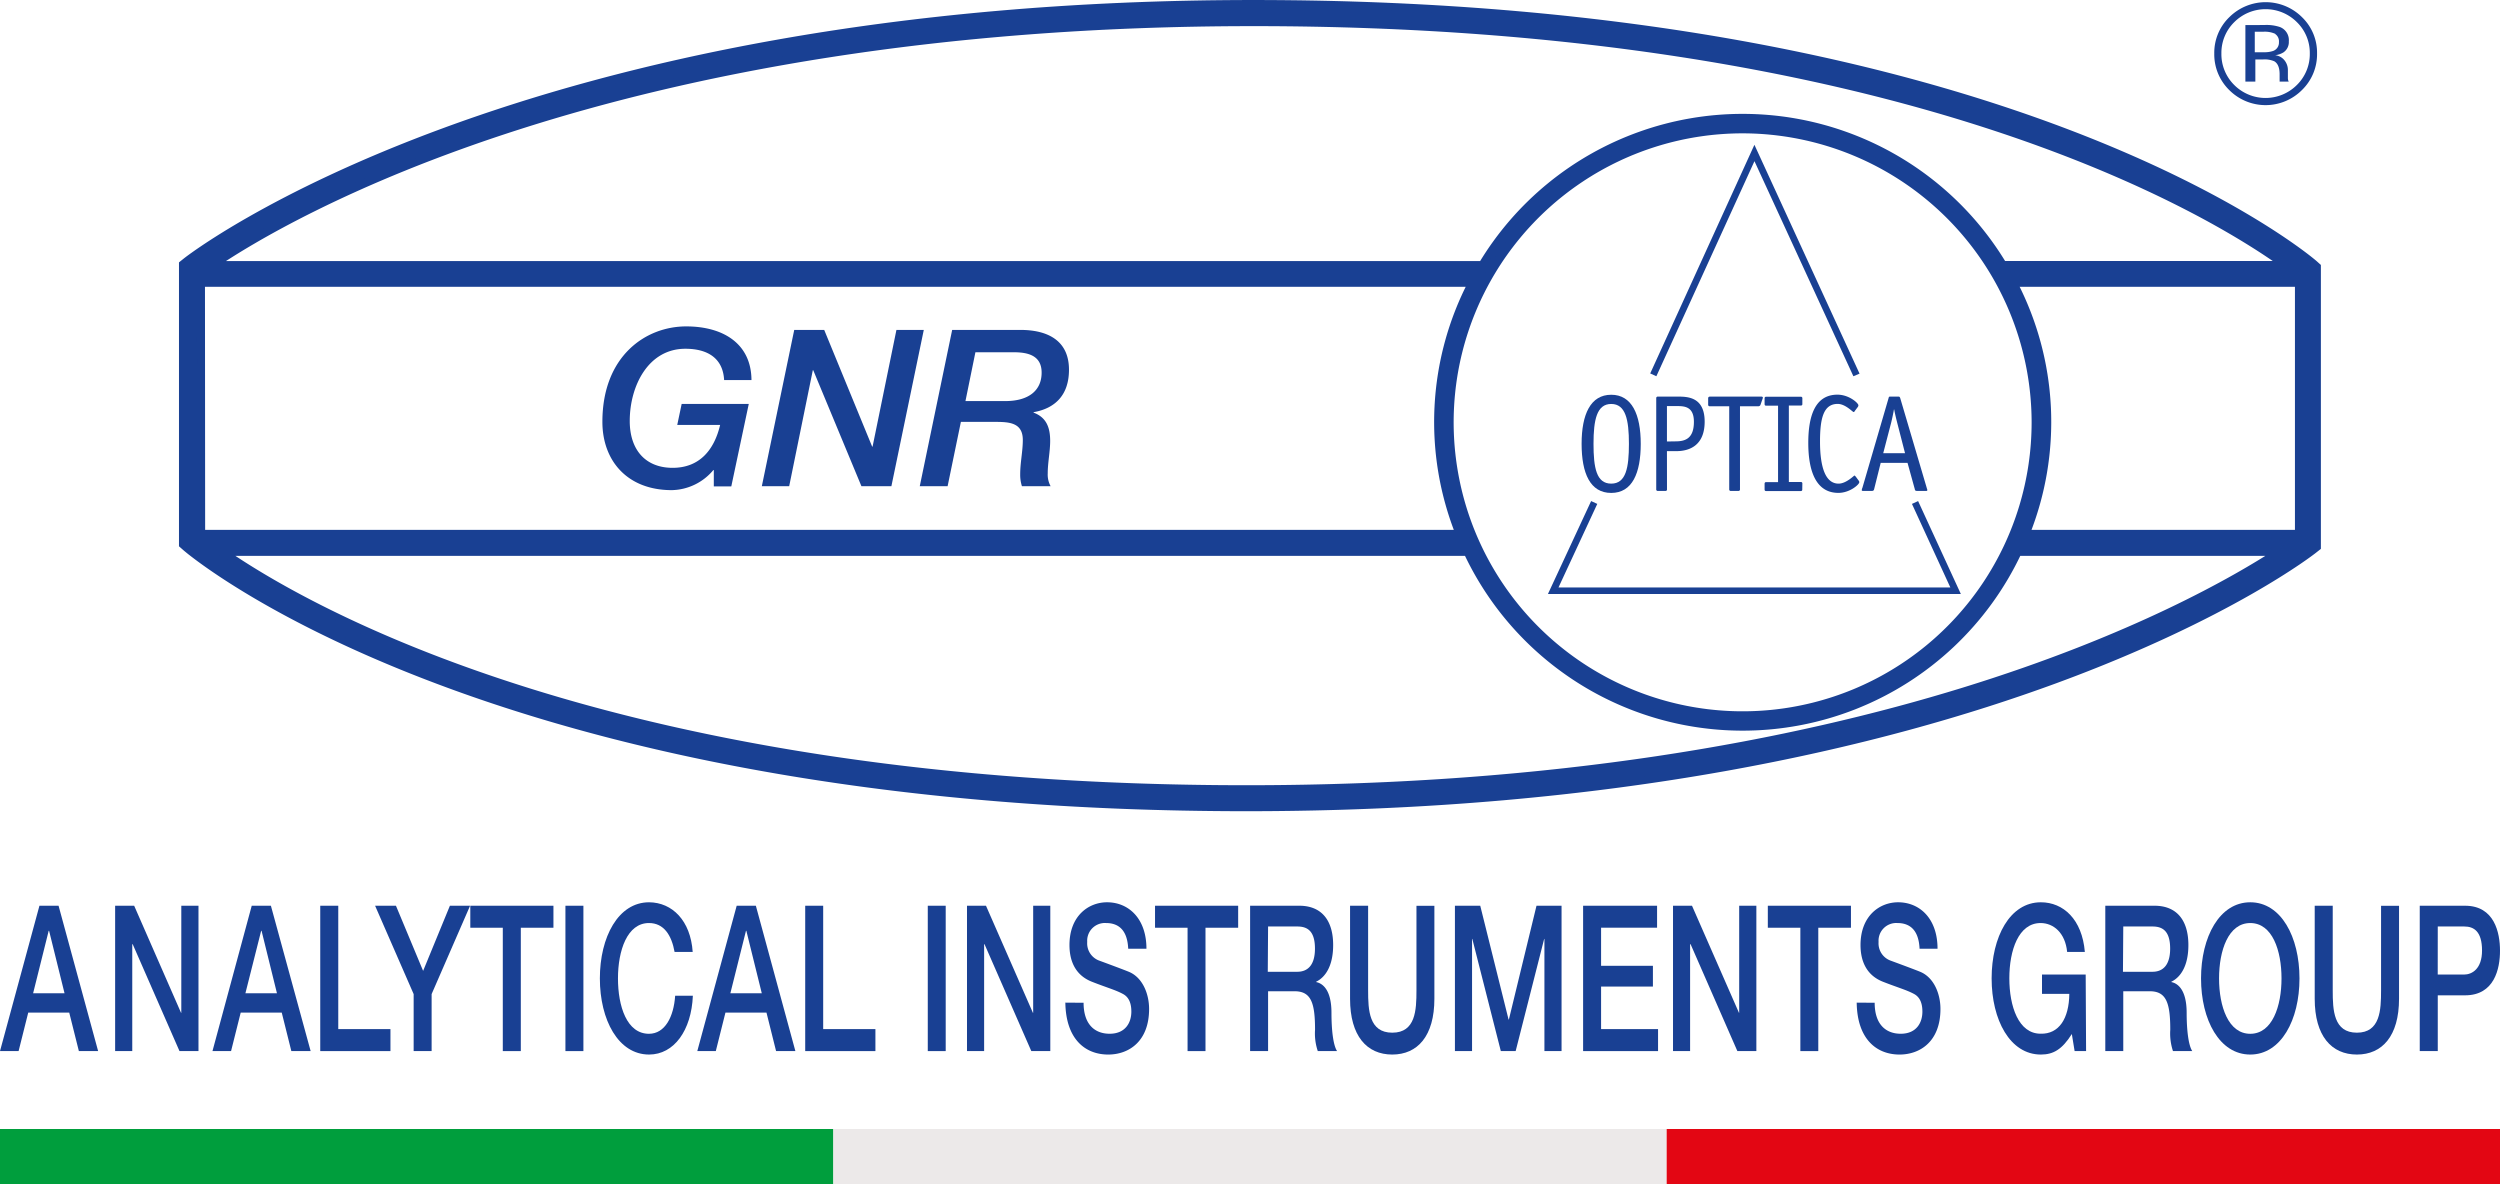 <svg xmlns="http://www.w3.org/2000/svg" viewBox="0 0 564.79 267.49"><defs><style>.cls-1,.cls-2{fill:#194093;}.cls-2{stroke:#194093;stroke-miterlimit:10;stroke-width:1.81px;}.cls-3{fill:#009e3d;}.cls-4{fill:#ece9e9;}.cls-5{fill:#e30613;}</style></defs><title>Zasób 2</title><g id="Warstwa_2" data-name="Warstwa 2"><g id="Livello_1" data-name="Livello 1"><path class="cls-1" d="M169.16,91.25H154L153,96h9.69c-1.33,5.63-4.64,9.69-10.73,9.69s-9.69-4-9.69-10.59c0-7.86,4.15-16.31,12.56-16.31,5.2,0,8.51,2.27,8.76,7.07h6.18c-.05-8.26-6.43-12.12-14.75-12.12-9.19,0-18.93,6.73-18.93,21.56,0,8.76,5.59,15.43,15.68,15.43a12.54,12.54,0,0,0,9.39-4.54h.1v3.7h3.95Z"/><polygon class="cls-1" points="172.11 109.84 178.29 109.84 183.63 83.63 183.72 83.63 194.61 109.84 201.38 109.84 208.7 74.53 202.52 74.53 197.13 100.89 197.03 100.89 186.2 74.53 179.43 74.53 172.11 109.84"/><path class="cls-1" d="M220.36,79.58H229c3.26,0,6.32.74,6.32,4.6,0,4.1-3,6.43-8.21,6.43h-9Zm-12.57,30.26h6.29l3-14.53h7.36c3.32,0,6.63,0,6.63,4.09,0,2.58-.59,5.1-.59,7.73a8.39,8.39,0,0,0,.39,2.71h6.48a5.5,5.5,0,0,1-.65-2.91c0-2.43.55-4.9.55-7.33,0-2.91-.79-5.29-3.75-6.38v-.1c5-.88,8-4,8-9.59,0-8.6-8.12-9-11.13-9H215.11Z"/><path class="cls-1" d="M418.71,85,396.36,36.41,374.2,85l-1.39-.63,23.54-51.66L420.1,84.41ZM396.35,134.2H349.7l9.76-21,1.39.64-8.76,18.87h88.52l-8.67-18.87,1.39-.64,9.66,21Z"/><path class="cls-1" d="M364,109.26c-3.35,0-4-3.58-4-9s.74-9,4-9,4,3.58,4,9-.67,9-4,9m6.67-9c0-6.62-2-11.08-6.67-11.08s-6.69,4.42-6.69,11.08,1.93,11.1,6.69,11.1,6.67-4.47,6.67-11.1"/><path class="cls-1" d="M376.59,101.92h2.13c3.1,0,6.39-1.4,6.39-6.66,0-5.5-3.73-5.66-6-5.66h-4.58a.33.33,0,0,0-.36.37v20.57a.33.33,0,0,0,.36.37h1.72a.32.32,0,0,0,.35-.37Zm0-2.18v-8h2.27c1.69,0,3.82.1,3.82,3.55,0,3.83-2,4.42-4.16,4.42Z"/><path class="cls-1" d="M397.26,91.78a.49.49,0,0,0,.47-.35l.41-1.18a2,2,0,0,0,.12-.4c0-.19-.15-.25-.36-.25H386.33c-.34,0-.43.19-.43.4v1.41a.33.33,0,0,0,.36.37h4.4v18.76a.33.33,0,0,0,.36.37h1.71a.33.33,0,0,0,.36-.37V91.78Z"/><path class="cls-1" d="M407.18,109.26a.32.32,0,0,0-.36-.37h-2.69V91.62h2.69a.32.32,0,0,0,.36-.37V90a.32.32,0,0,0-.36-.37H399c-.23,0-.35.12-.35.37v1.28c0,.25.12.37.35.37h2.69v17.27H399c-.23,0-.35.12-.35.37v1.28c0,.25.12.37.35.37h7.8a.32.32,0,0,0,.36-.37Z"/><path class="cls-1" d="M419.24,107.67c-.1-.08-.21-.24-.3-.24s-1.86,1.83-3.57,1.83c-3,0-4.2-3.77-4.2-9.52,0-5.29.8-8.49,4-8.49,1.72,0,3.37,1.83,3.57,1.83s.21-.12.3-.25l.63-.84a.69.69,0,0,0,.17-.43c0-.5-2.13-2.4-4.73-2.4-5.15,0-6.59,5-6.59,10.89,0,6.44,1.77,11.3,6.8,11.3,2.59,0,4.72-1.9,4.72-2.4a.59.59,0,0,0-.18-.43Z"/><path class="cls-1" d="M429.29,89.94c-.13-.34-.21-.34-.45-.34H427.1c-.33,0-.35,0-.44.34l-5.91,20.25a1.81,1.81,0,0,0-.15.53c0,.16.11.19.41.19h1.84c.35,0,.46-.12.53-.34l1.5-6h6.06l1.66,6c0,.22.17.34.53.34H435c.29,0,.41,0,.41-.19s-.09-.3-.14-.53Zm1.09,12.45h-4.93l1.79-6.88c.21-.84.5-2.21.63-3h.06c.15.87.43,2,.68,3Z"/><path class="cls-2" d="M523.42,60.26l-.68-.61C522.07,59.06,454.3.91,283.17.91,116.64.91,42.82,58.52,42.1,59.1l-.76.61,0,63.3.68.6s.42.36,1.08.89l.22.17c10,7.82,79.74,57.69,238.27,57.69,166.53,0,240.35-57.61,241.07-58.2l.76-.6ZM283.17,5c147.4,0,217.1,43.25,233.14,54.87H452.55V60a68.6,68.6,0,0,0-117.65-.12H48.05C64.14,48.92,138,5,283.17,5Zm176.71,90.4a66.19,66.19,0,1,1-66.19-66.18A66.27,66.27,0,0,1,459.88,95.36ZM45.4,63.89H332.6a68.1,68.1,0,0,0-2.84,56.72H45.44ZM281.63,178.3c-142.6,0-212.47-40.47-231.41-53.63H331.54a68.65,68.65,0,0,0,124.3,0h59.05C495.55,137.31,422,178.3,281.63,178.3Zm176-57.69a68,68,0,0,0-2.83-56.72h64.57l0,56.72Z"/><path class="cls-1" d="M0,237.46H4.2l2.18-8.7h9.26l2.18,8.7h4.35l-8.94-32.84H8.91Zm11-27.18h.09l3.49,14.12H7.48Z"/><path class="cls-1" d="M48,237.46h4.2l2.18-8.7h9.27l2.17,8.7h4.36L61.2,204.62H56.87Zm11-27.18h.09l3.48,14.12H55.44Z"/><polygon class="cls-1" points="72.35 237.46 88.21 237.46 88.21 232.49 76.42 232.49 76.42 204.62 72.35 204.62 72.35 237.46"/><polygon class="cls-1" points="93.45 237.46 97.51 237.46 97.51 224.58 106.2 204.62 101.64 204.62 95.59 219.34 89.45 204.62 84.74 204.62 93.45 224.58 93.45 237.46"/><polygon class="cls-1" points="106.25 209.59 113.59 209.59 113.59 237.46 117.66 237.46 117.66 209.59 125.03 209.59 125.03 204.62 106.25 204.62 106.25 209.59"/><rect class="cls-1" x="127.74" y="204.62" width="4.06" height="32.84"/><path class="cls-1" d="M156.49,215.06c-.48-7.09-4.62-11.18-9.85-11.22-6.95,0-11.12,7.82-11.12,17.2s4.17,17.2,11.12,17.2c5.62,0,9.56-5.43,9.89-13.29h-4c-.32,4.78-2.31,8.6-5.92,8.6-5,0-7-6.21-7-12.51s2.08-12.51,7-12.51c3.38,0,5.11,2.76,5.79,6.53Z"/><path class="cls-1" d="M157.53,237.46h4.18l2.18-8.7h9.27l2.17,8.7h4.36l-8.93-32.84h-4.33Zm11-27.18h.08l3.49,14.12H165Z"/><polygon class="cls-1" points="181.91 237.46 197.77 237.46 197.77 232.49 185.97 232.49 185.97 204.62 181.91 204.62 181.91 237.46"/><rect class="cls-1" x="209.6" y="204.62" width="4.05" height="32.84"/><polygon class="cls-1" points="218.46 237.46 222.33 237.46 222.33 213.31 222.42 213.31 232.99 237.46 237.28 237.46 237.28 204.62 233.41 204.62 233.41 228.81 233.35 228.81 222.75 204.62 218.46 204.62 218.46 237.46"/><path class="cls-1" d="M240.68,226.51c.11,8.14,4.39,11.73,9.69,11.73,4.62,0,9.23-2.94,9.23-10.3,0-3.4-1.46-7.08-4.52-8.37-1.2-.51-6.33-2.4-6.69-2.53a4.15,4.15,0,0,1-2.77-4.24,4,4,0,0,1,4.26-4.27c2.8,0,4.81,1.56,5,5.8H259c0-6.85-4.06-10.49-8.9-10.49-4.19,0-8.49,3.08-8.49,9.66,0,3.39,1.18,6.8,5.14,8.32,3.18,1.25,5.3,1.84,6.92,2.72.95.5,1.92,1.52,1.92,4s-1.33,5-4.91,5c-3.25,0-5.88-2-5.88-7Z"/><polygon class="cls-1" points="260.94 209.59 268.29 209.59 268.29 237.46 272.34 237.46 272.34 209.59 279.72 209.59 279.72 204.62 260.94 204.62 260.94 209.59"/><path class="cls-1" d="M282.42,237.46h4.06V223.94h6c3.74,0,4.61,2.67,4.61,8.69a12.51,12.51,0,0,0,.62,4.83h4.36c-.89-1.33-1.27-4.83-1.27-8.65,0-5.19-2-6.66-3.45-6.94v-.09c.75-.37,3.83-2,3.83-8.28,0-5.56-2.59-8.88-7.66-8.88H282.42Zm4.06-28.15h6.59c2.12,0,4,.83,4,5,0,3.44-1.4,5.23-4,5.23h-6.66Z"/><path class="cls-1" d="M305,225.64c0,8.42,3.81,12.6,9.53,12.6s9.52-4.18,9.52-12.6v-21H320v19.13c0,4.42-.19,9.53-5.46,9.53s-5.46-5.11-5.46-9.53V204.62H305Z"/><polygon class="cls-1" points="328.69 237.46 332.56 237.46 332.56 212.12 332.62 212.12 339.06 237.46 342.41 237.46 348.85 212.12 348.91 212.12 348.91 237.46 352.78 237.46 352.78 204.62 347.12 204.62 340.88 230.33 340.81 230.33 334.41 204.62 328.69 204.62 328.69 237.46"/><polygon class="cls-1" points="357.65 237.46 374.58 237.46 374.58 232.49 361.71 232.49 361.71 222.88 373.42 222.88 373.42 218.19 361.71 218.19 361.71 209.58 374.36 209.58 374.36 204.62 357.65 204.62 357.65 237.46"/><polygon class="cls-1" points="377.96 237.46 381.82 237.46 381.82 213.31 381.93 213.31 392.5 237.46 396.79 237.46 396.79 204.62 392.91 204.62 392.91 228.81 392.86 228.81 382.25 204.62 377.96 204.62 377.96 237.46"/><polygon class="cls-1" points="399.38 209.59 406.73 209.59 406.73 237.46 410.78 237.46 410.78 209.59 418.16 209.59 418.16 204.62 399.38 204.62 399.38 209.59"/><path class="cls-1" d="M419.46,226.51c.1,8.14,4.39,11.73,9.68,11.73,4.62,0,9.24-2.94,9.24-10.3,0-3.4-1.46-7.08-4.52-8.37-1.2-.51-6.34-2.4-6.69-2.53a4.15,4.15,0,0,1-2.77-4.24,4,4,0,0,1,4.26-4.27c2.8,0,4.81,1.56,5,5.8h4.06c0-6.85-4.06-10.49-8.91-10.49-4.19,0-8.49,3.08-8.49,9.66,0,3.39,1.18,6.8,5.14,8.32,3.19,1.25,5.3,1.84,6.93,2.72.94.5,1.91,1.52,1.91,4s-1.32,5-4.9,5c-3.25,0-5.88-2-5.88-7Z"/><path class="cls-1" d="M471.19,220.17h-9.87v4.36h6.17c-.06,5.57-2.33,9.12-6.49,9-5,0-7.06-6.21-7.06-12.51S456,208.53,461,208.53c2.91,0,5.58,2.21,6,6.53h4c-.62-7.4-4.89-11.22-9.94-11.22-7,0-11.12,7.82-11.12,17.2s4.16,17.2,11.12,17.2c2.82,0,4.8-1.15,7-4.64l.63,3.86h2.59Z"/><path class="cls-1" d="M475.62,237.46h4.06V223.94h6c3.74,0,4.62,2.67,4.62,8.69a12.7,12.7,0,0,0,.61,4.83h4.36c-.88-1.33-1.27-4.83-1.27-8.65,0-5.19-2-6.66-3.45-6.94v-.09c.76-.37,3.84-2,3.84-8.28,0-5.56-2.6-8.88-7.66-8.88H475.62Zm4.06-28.15h6.59c2.12,0,4,.83,4,5,0,3.44-1.4,5.23-4,5.23h-6.66Z"/><path class="cls-1" d="M508.37,208.53c5,0,7.06,6.22,7.06,12.51s-2.09,12.51-7.06,12.51-7.05-6.21-7.05-12.51,2.09-12.51,7.05-12.51m0-4.69c-6.95,0-11.12,7.82-11.12,17.2s4.17,17.2,11.12,17.2,11.12-7.82,11.12-17.2-4.16-17.2-11.12-17.2"/><path class="cls-1" d="M522.93,225.64c0,8.42,3.81,12.6,9.53,12.6s9.52-4.18,9.52-12.6v-21h-4.06v19.13c0,4.42-.19,9.53-5.46,9.53s-5.46-5.11-5.46-9.53V204.62h-4.07Z"/><path class="cls-1" d="M546.66,237.46h4.07v-12.6h6.17c6.63,0,7.89-6,7.89-10.08s-1.26-10.16-7.89-10.16H546.66Zm4.07-28.15h6c2.15,0,4,1.1,4,5.43,0,4.14-2.25,5.43-4.07,5.43h-5.94Z"/><polygon class="cls-1" points="26.01 237.46 29.88 237.46 29.88 213.31 29.98 213.31 40.55 237.46 44.84 237.46 44.84 204.62 40.96 204.62 40.96 228.81 40.9 228.81 30.31 204.62 26.01 204.62 26.01 237.46"/><rect class="cls-3" y="255.06" width="188.27" height="12.43"/><rect class="cls-4" x="188.26" y="255.06" width="188.27" height="12.43"/><rect class="cls-5" x="376.53" y="255.06" width="188.26" height="12.43"/><path class="cls-1" d="M520.06,20.33a11.6,11.6,0,0,1-16.45,0,11.28,11.28,0,0,1-3.37-8.25,11.17,11.17,0,0,1,3.4-8.2,11.64,11.64,0,0,1,16.42,0,11.14,11.14,0,0,1,3.4,8.2A11.26,11.26,0,0,1,520.06,20.33ZM504.76,5a9.71,9.71,0,0,0-2.91,7.08,9.79,9.79,0,0,0,2.9,7.12,10,10,0,0,0,14.15,0,9.77,9.77,0,0,0,2.92-7.12A9.68,9.68,0,0,0,518.9,5a10,10,0,0,0-14.14,0Zm6.84.65a9.6,9.6,0,0,1,3.48.46,3.16,3.16,0,0,1,2,3.23,2.8,2.8,0,0,1-1.25,2.52,4.77,4.77,0,0,1-1.84.62,3.07,3.07,0,0,1,2.19,1.25,3.49,3.49,0,0,1,.69,2v.94c0,.29,0,.61,0,.94a2.17,2.17,0,0,0,.11.67l.09.16H515a.65.65,0,0,0,0-.13.39.39,0,0,0,0-.14l0-.41v-1c0-1.47-.41-2.45-1.21-2.92a5.47,5.47,0,0,0-2.5-.41h-1.77v5h-2.25V5.67Zm2.43,2a5.76,5.76,0,0,0-2.72-.48h-1.92v4.63h2a6.11,6.11,0,0,0,2.15-.29,2,2,0,0,0,1.31-2A2,2,0,0,0,514,7.68Z"/></g></g></svg>